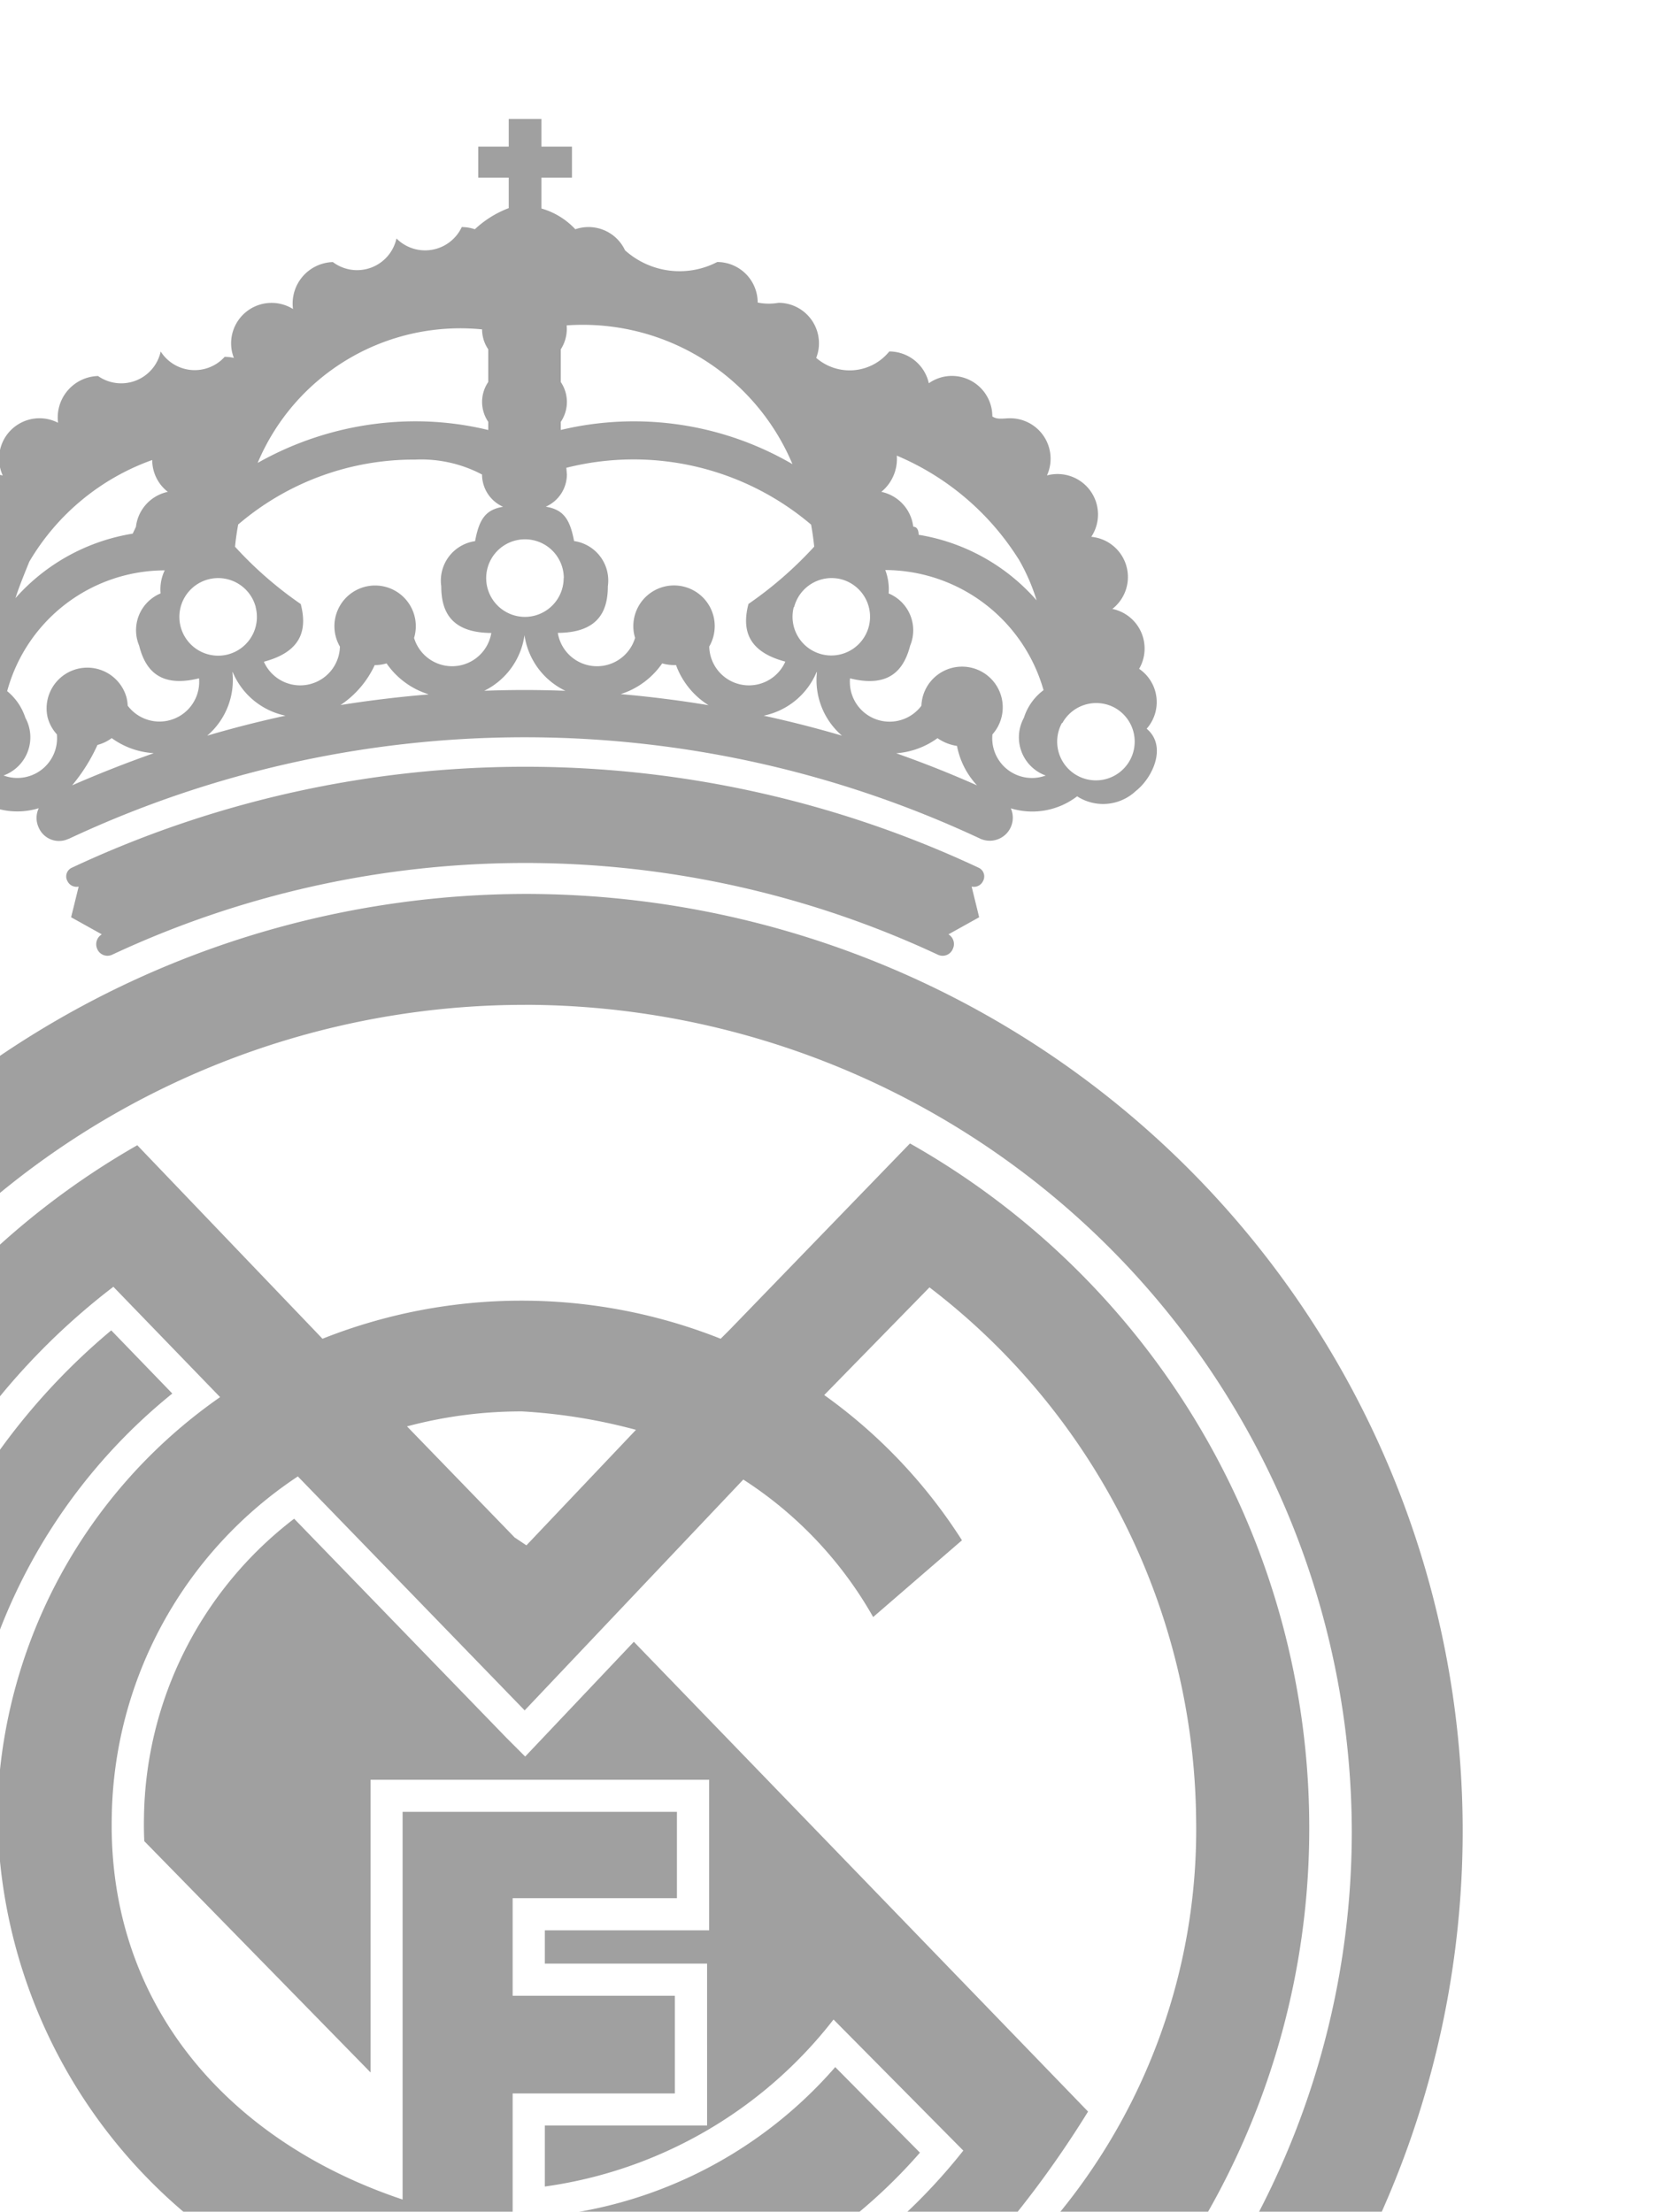 <svg xmlns="http://www.w3.org/2000/svg" xmlns:xlink="http://www.w3.org/1999/xlink" width="36.086" height="48.005" viewBox="0 0 36.086 48.005">
  <defs>
    <clipPath id="clip-path">
      <rect id="Rectángulo_1084" data-name="Rectángulo 1084" width="36.086" height="48.005" transform="translate(146.688 1561.008)" fill="#fff"/>
    </clipPath>
  </defs>
  <g id="Enmascarar_grupo_117" data-name="Enmascarar grupo 117" transform="translate(-146.688 -1561.008)" opacity="0.799" clip-path="url(#clip-path)">
    <path id="RM" d="M212.4,59.2a1.177,1.177,0,0,1,.073.508.866.866,0,0,1,.467,1.132c-.139.538-.463.92-1.305.711a.862.862,0,0,0,1.549.594.909.909,0,0,1,.026-.183.883.883,0,1,1,1.515.805.862.862,0,0,0,1.156.893.882.882,0,0,1-.473-1.253,1.2,1.2,0,0,1,.426-.6A3.583,3.583,0,0,0,212.4,59.2Zm2.884-.249a5.762,5.762,0,0,0-2.634-2.234.924.924,0,0,1-.336.786.88.88,0,0,1,.693.757c.083,0,.117.079.117.175a4.323,4.323,0,0,1,2.56,1.423A4.3,4.3,0,0,0,215.288,58.954Zm-16.924-.747c-.03.161-.054.324-.07.49a8.276,8.276,0,0,0,1.426,1.244c.139.538.038,1.029-.8,1.252a.862.862,0,0,0,1.65-.328.883.883,0,1,1,1.609-.188.862.862,0,0,0,1.676-.108c-.867-.006-1.086-.458-1.086-1.013a.865.865,0,0,1,.734-.98c.09-.481.229-.683.608-.746a.766.766,0,0,1-.457-.7,2.826,2.826,0,0,0-1.448-.324A5.859,5.859,0,0,0,198.364,58.207Zm.414-1.325a6.974,6.974,0,0,1,3.429-.907,6.705,6.705,0,0,1,1.582.189v-.177a.767.767,0,0,1,0-.866v-.708a.767.767,0,0,1-.134-.433A4.77,4.77,0,0,0,198.778,56.882Zm-4.1,8.156a.479.479,0,0,1-.643-.243.492.492,0,0,1,0-.423,1.592,1.592,0,0,1-1.438-.261A1.038,1.038,0,0,1,191.328,64c-.371-.29-.687-.976-.237-1.353a.875.875,0,0,1,.164-1.3.879.879,0,0,1,.577-1.3.878.878,0,0,1,.457-1.565.878.878,0,0,1,.731-1.364.865.865,0,0,1,.23.031.877.877,0,0,1,1.2-1.145.9.9,0,0,1,.867-1.015.877.877,0,0,0,1.36-.532.876.876,0,0,0,1.388.116.871.871,0,0,1,.2.023.865.865,0,0,1-.06-.316.878.878,0,0,1,1.343-.745.9.9,0,0,1,.865-1.019.875.875,0,0,0,1.38-.512.878.878,0,0,0,1.417-.248.883.883,0,0,1,.284.048,2.223,2.223,0,0,1,.735-.459v-.662h-.661V50.01h.661v-.6h.709v.6h.663v.673h-.663v.67a1.607,1.607,0,0,1,.736.451.875.875,0,0,1,1.079.457,1.772,1.772,0,0,0,2,.254.879.879,0,0,1,.878.879,1.2,1.2,0,0,0,.452.006.878.878,0,0,1,.878.879.854.854,0,0,1-.06.316,1.106,1.106,0,0,0,1.586-.139.881.881,0,0,1,.858.69.868.868,0,0,1,.5-.159.878.878,0,0,1,.878.879c.107.076.243.04.387.04a.877.877,0,0,1,.877.878.866.866,0,0,1-.079.363.878.878,0,0,1,.962,1.332.877.877,0,0,1,.457,1.565.877.877,0,0,1,.7.859.866.866,0,0,1-.119.441.874.874,0,0,1,.164,1.3c.449.377.134,1.063-.237,1.353a1.036,1.036,0,0,1-1.272.114,1.6,1.6,0,0,1-1.439.261.5.5,0,0,1-.658.661,23.3,23.3,0,0,0-19.782,0Zm-1.334-3.211a1.238,1.238,0,0,1,.4.582.882.882,0,0,1-.473,1.253.862.862,0,0,0,1.157-.893.872.872,0,0,1-.2-.366.883.883,0,0,1,1.71-.439.91.91,0,0,1,.027.183.862.862,0,0,0,1.548-.594c-.841.209-1.166-.173-1.3-.711a.865.865,0,0,1,.466-1.132.947.947,0,0,1,.089-.5A3.55,3.55,0,0,0,193.346,61.827Zm2.8-3.562a.879.879,0,0,1,.692-.759.874.874,0,0,1-.339-.691,5.073,5.073,0,0,0-2.668,2.208c-.19.47-.231.581-.3.79a4.317,4.317,0,0,1,2.545-1.4Zm9.351-1.137a.766.766,0,0,1-.458.7c.38.063.524.265.614.746a.865.865,0,0,1,.733.98c0,.555-.219,1.007-1.086,1.013a.862.862,0,0,0,1.677.108.844.844,0,0,1-.038-.252.883.883,0,1,1,1.647.44.862.862,0,0,0,1.651.328c-.839-.223-.939-.714-.8-1.252a8.388,8.388,0,0,0,1.427-1.244c-.017-.161-.039-.321-.068-.478a5.952,5.952,0,0,0-5.311-1.233Zm4.895-.223a4.935,4.935,0,0,0-4.9-3.012.826.826,0,0,1-.128.521v.708a.77.77,0,0,1,0,.866v.175a6.832,6.832,0,0,1,5.028.742Zm-13.872,6.272a1.733,1.733,0,0,1-.9-.326.9.9,0,0,1-.309.148,3.821,3.821,0,0,1-.55.877Q195.623,63.494,196.522,63.177Zm14.395-1.759a1.592,1.592,0,0,1-1.148.946q.861.187,1.7.434A1.59,1.59,0,0,1,210.917,61.418Zm-2.35.715a1.729,1.729,0,0,1-.7-.868.951.951,0,0,1-.3-.036,1.732,1.732,0,0,1-.9.667Q207.63,61.978,208.567,62.134Zm-6.081-.237a1.729,1.729,0,0,1-.9-.667.878.878,0,0,1-.257.037,2.1,2.1,0,0,1-.742.867Q201.527,61.979,202.486,61.9Zm-4.245-.478a1.588,1.588,0,0,1-.547,1.38q.835-.247,1.7-.434A1.592,1.592,0,0,1,198.241,61.418Zm5.45.406q.442-.017.888-.017t.888.017a1.59,1.59,0,0,1-.888-1.208A1.59,1.59,0,0,1,203.691,61.824Zm8.945,1.353q.9.316,1.763.7a1.738,1.738,0,0,1-.435-.857.991.991,0,0,1-.423-.168A1.735,1.735,0,0,1,212.636,63.177Zm3.606-.655a.841.841,0,1,0,1.142-.332A.84.84,0,0,0,216.242,62.522Zm-5.82-2.515a.841.841,0,1,0,1.024-.605A.841.841,0,0,0,210.421,60.008ZM193.04,62.441a.842.842,0,1,0-.332,1.143A.843.843,0,0,0,193.04,62.441Zm5.7-2.433a.842.842,0,1,0-.605,1.024A.841.841,0,0,0,198.738,60.008Zm6.684-.633a.842.842,0,1,0-.842.842A.842.842,0,0,0,205.421,59.375Zm8.85,6.695.163.666-.666.371a.245.245,0,0,1,.095.315.239.239,0,0,1-.318.13,21.152,21.152,0,0,0-17.931,0,.24.24,0,0,1-.318-.13.25.25,0,0,1,.1-.315l-.666-.371.164-.666a.218.218,0,0,1-.244-.12.207.207,0,0,1,.089-.286,23.182,23.182,0,0,1,19.69,0,.207.207,0,0,1,.089.286A.217.217,0,0,1,214.271,66.069Zm-9.692,2.567a17.94,17.94,0,1,0,17.941,17.94A17.976,17.976,0,0,0,204.579,68.636Zm0-2.407a20.336,20.336,0,1,1-20.325,20.347A20.37,20.37,0,0,1,204.579,66.23ZM221.6,86.473a16.847,16.847,0,0,1-3.966,10.9l-1.948-1.948a13.146,13.146,0,0,0,3.459-9.11,14.709,14.709,0,0,0-5.786-11.546l-2.284,2.337a11.388,11.388,0,0,1,2.989,3.152l-1.927,1.666a8.563,8.563,0,0,0-2.818-2.984l-4.744,5.01-4.922-5.078a9.019,9.019,0,0,0-4.038,7.394c-.08,4.1,2.564,7.048,6.311,8.3V86.152h5.953v1.874h-3.565v2.118h3.52v2.12h-3.52v2.71a9.548,9.548,0,0,0,7-3.282l1.838,1.857a11.626,11.626,0,0,1-8.839,3.985v2.6h-2.388V97.247a11.46,11.46,0,0,1-8.79-11.22,11.289,11.289,0,0,1,4.831-8.876l-2.316-2.395a14.9,14.9,0,0,0-5.843,11.551,13.259,13.259,0,0,0,3.512,9.18l-1.714,1.751a16.18,16.18,0,0,1-4.052-10.766,17.094,17.094,0,0,1,8.616-14.788l4.019,4.2a11.7,11.7,0,0,1,8.64,0l.2-.2,3.908-4.039A17.061,17.061,0,0,1,221.6,86.473ZM206.99,77.861a12.1,12.1,0,0,0-2.468-.4,9.592,9.592,0,0,0-2.5.325l2.334,2.41.257.172Zm-.046,4.6L216.8,92.657a22.175,22.175,0,0,1-2.054,2.811l2.473,2.461a17.77,17.77,0,0,1-5.862,4.228l-4.152-4.241a12.53,12.53,0,0,0,6.888-4.412l-2.816-2.845a9.6,9.6,0,0,1-6.264,3.625V92.96h3.52V89.446h-3.52v-.723h3.565V85.455h-7.347v6.353l-4.91-5.02c-.008-.169-.01-.338-.007-.507a8.3,8.3,0,0,1,3.259-6.491l4.613,4.762.4.4Zm-14.1.764-1.475-1.509a14.242,14.242,0,0,1,4.235-6.014l1.325,1.371A12.291,12.291,0,0,0,192.842,83.229Z" transform="translate(-46.502 1514.18)" fill="#888"/>
  </g>
</svg>
